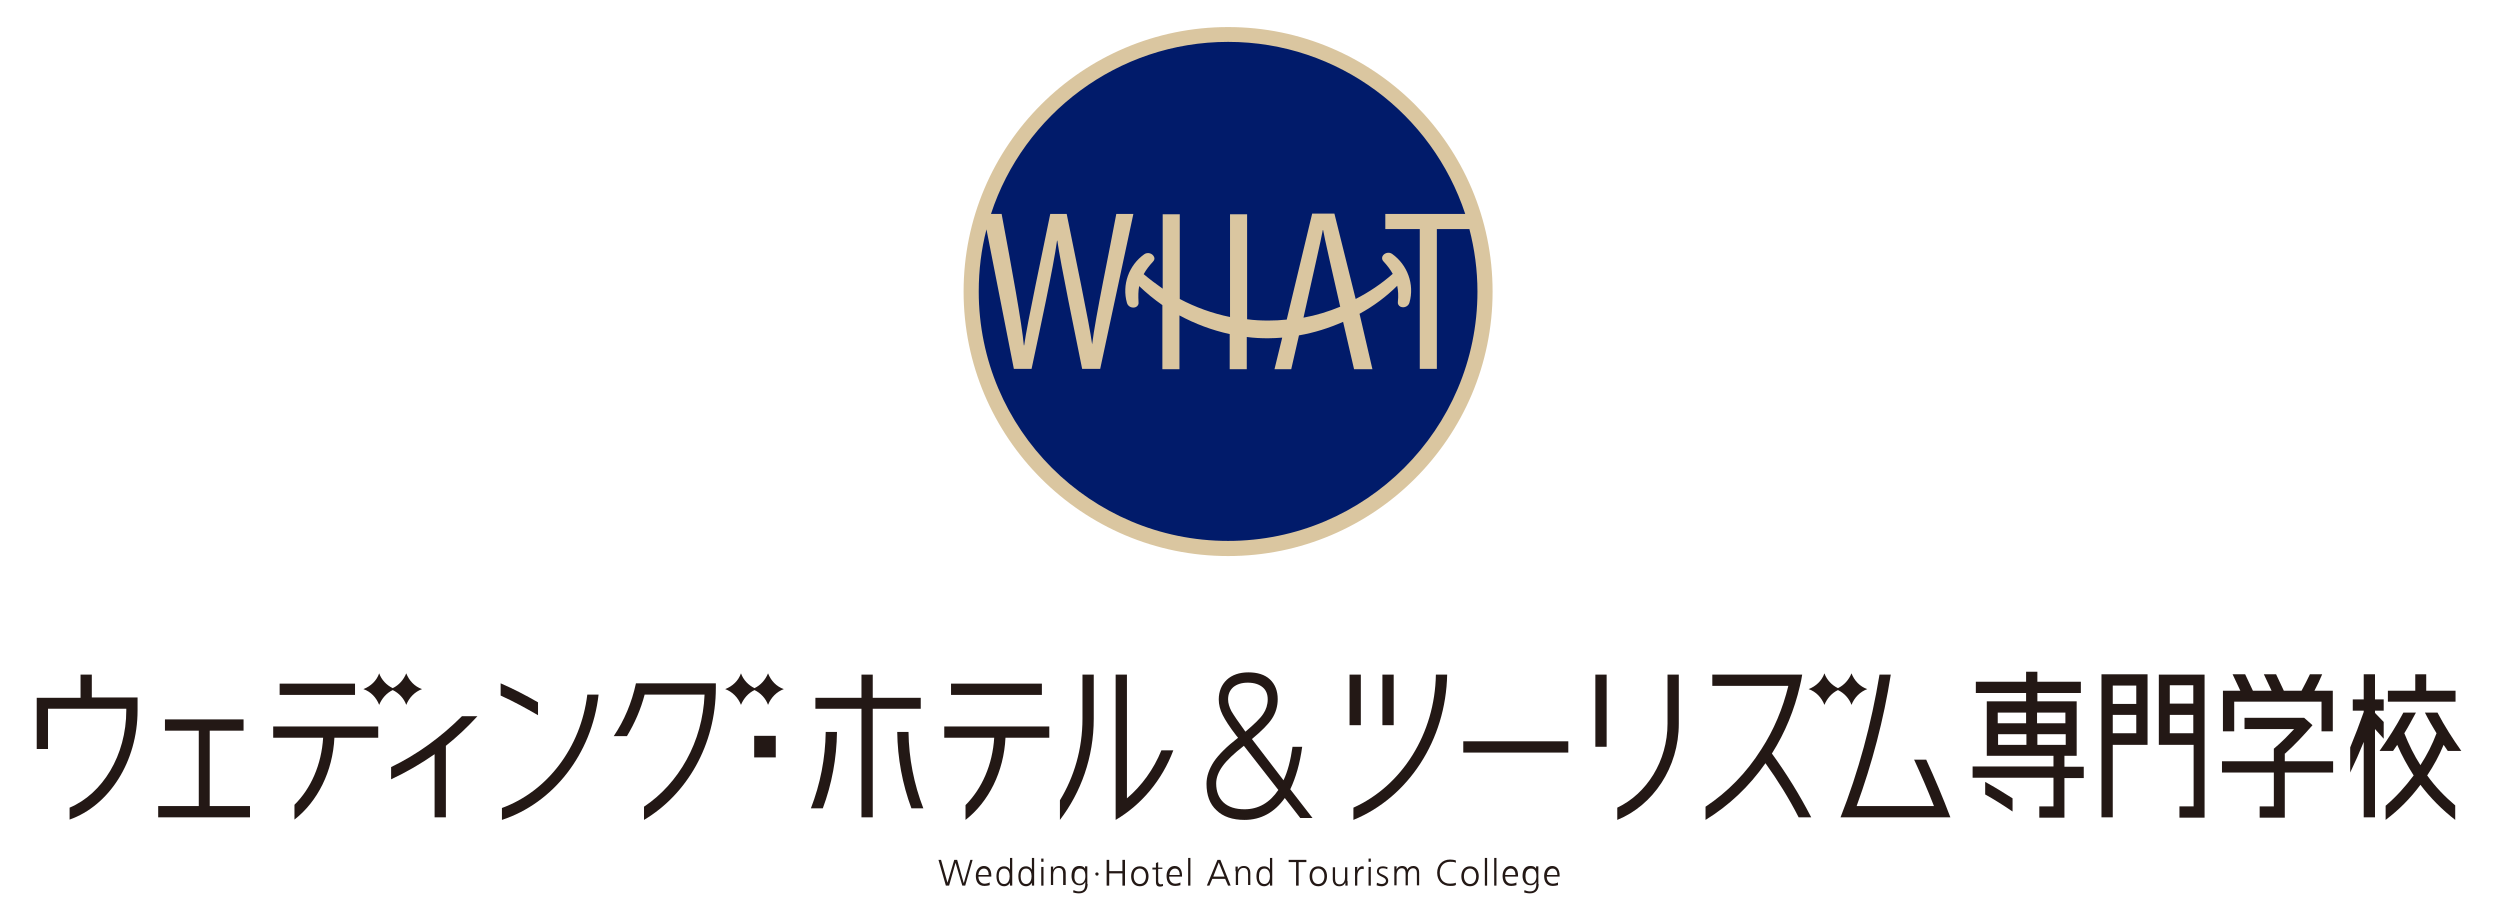 <?xml version="1.0" encoding="utf-8"?>
<!-- Generator: Adobe Illustrator 25.2.3, SVG Export Plug-In . SVG Version: 6.00 Build 0)  -->
<svg version="1.1" id="レイヤー_1" xmlns="http://www.w3.org/2000/svg" xmlns:xlink="http://www.w3.org/1999/xlink" x="0px"
	 y="0px" viewBox="0 0 776 285" style="enable-background:new 0 0 776 285;" xml:space="preserve">
<style type="text/css">
	.st0{fill:#011B6A;}
	.st1{fill:#DAC6A0;}
	.st2{fill:#231815;}
</style>
<g>
	<g>
		<path class="st0" d="M459.2,89.5c0,43.9-35.6,79.4-79.4,79.4c-43.9,0-79.4-35.6-79.4-79.4c0-43.9,35.6-79.4,79.4-79.4
			C423.6,10,459.2,45.6,459.2,89.5"/>
		<path class="st1" d="M381.2,8.4c-45.3,0-82.1,36.8-82.1,82.1c0,45.3,36.8,82.1,82.1,82.1c45.3,0,82.1-36.8,82.1-82.1
			C463.3,45.2,426.4,8.4,381.2,8.4 M381.2,167.9c-42.7,0-77.4-34.7-77.4-77.4c0-6.7,0.8-13.1,2.4-19.3l8.5,43.3h5.5
			c2.3-10.8,6.9-32.1,7.9-39.8h0.1c1,7.2,5.5,28.8,7.7,39.8h5.6l10.3-48.1h-5.3c-2,10.9-6.5,32.1-7.5,40.5H339
			c-0.8-6.2-5.7-29.5-7.9-40.5h-5.1c-2.3,11.4-7.2,34.1-8.1,40.8h-0.1c-0.6-6.7-3.7-23.7-6.9-40.8h-3.3
			c10.1-30.9,39.3-53.4,73.6-53.4c34.3,0,63.4,22.4,73.6,53.4H430v4.7h10.7v43.4h5.3V71.1h10.1c1.6,6.2,2.5,12.7,2.5,19.4
			C458.6,133.2,423.8,167.9,381.2,167.9"/>
		<path class="st1" d="M432.1,78.8c-1-0.7-2.5-0.3-3,0.8l0,0c-0.2,0.5-0.1,1.1,0.3,1.5c1.2,1.3,2.2,2.6,2.9,3.9
			c-3.5,3.1-7.4,5.7-11.5,7.8l-6.6-26.5h-6.9l-7.9,32.9c-1.9,0.2-3.8,0.3-5.7,0.3c-2.2,0-4.4-0.1-6.6-0.4V66.5h-5.3v31.9
			c-5.4-1.1-10.7-3-15.6-5.6V66.5h-5.3v23.1c-2-1.4-4-2.9-5.9-4.5c0.7-1.3,1.7-2.6,2.9-3.9c0.4-0.4,0.6-1,0.3-1.5l0,0
			c-0.5-1.1-2-1.5-3-0.8c-4.8,3.4-7,9.5-5.4,15.1c0.3,1.2,1.7,1.8,2.8,1.3c0.6-0.3,0.9-0.9,0.8-1.5c-0.1-1.9-0.1-3.5,0.2-5
			c2.2,2.1,4.6,4.1,7.2,5.9v19.9h5.3V97.9c4.8,2.6,10.1,4.6,15.6,5.8v10.9h5.3v-10c2.2,0.3,4.4,0.4,6.6,0.4c1.5,0,3-0.1,4.4-0.2
			l-2.4,9.8h5.2c0,0,1-4.4,2.4-10.5c4.7-0.8,9.4-2.3,13.7-4.2c1.9,8.1,3.4,14.7,3.4,14.7h5.7L422,97.4c4.4-2.4,8.4-5.4,11.7-8.7
			c0.3,1.5,0.4,3.1,0.2,5c-0.1,0.6,0.2,1.2,0.8,1.5c1.1,0.5,2.5-0.1,2.8-1.3C439.1,88.3,436.9,82.2,432.1,78.8 M404.6,98.6
			c2.5-11.3,5.6-24.8,6-27.2h0.1c0.3,2,2.9,13.2,5.3,23.8C412.4,96.7,408.5,97.9,404.6,98.6"/>
	</g>
	<g>
		<path class="st2" d="M28.5,209.4H25v7.2l-13.6,0v15.9h3.5v-12.5h24.3v0.5c0,14-7.4,25.9-17.6,30.2v3.7
			c12.2-4.3,21.1-17.9,21.1-33.9v-4H28.5V209.4z"/>
		<polygon class="st2" points="65.1,226.8 75.6,226.8 75.6,223.3 51.2,223.3 51.2,226.8 61.7,226.8 61.7,250.2 49.1,250.2 
			49.1,253.7 77.6,253.7 77.6,250.2 65.1,250.2 		"/>
		<path class="st2" d="M84.8,229h15.5c-0.5,8.3-3.8,15.8-8.9,20.8v4.6c7.2-5.6,11.9-15,12.4-25.4h13.6v-3.5H84.8V229z"/>
		<rect x="86.8" y="212.2" class="st2" width="23.4" height="3.5"/>
		<rect x="454.2" y="230.1" class="st2" width="32.6" height="3.5"/>
		<path class="st2" d="M293.1,229h15.5c-0.5,8.3-3.8,15.8-8.9,20.9v4.6c7.2-5.6,11.9-15,12.4-25.5h13.6v-3.5h-32.6V229z"/>
		<rect x="295.2" y="212.2" class="st2" width="28.2" height="3.5"/>
		<path class="st2" d="M155.8,250.8v3.7c15.9-5.2,27.9-20.4,30-38.9h-3.5C180.3,232.1,169.8,245.7,155.8,250.8"/>
		<path class="st2" d="M517.6,224.6c0,11.7-6.5,21.8-15.6,26.1v3.8c11.1-4.5,19.1-16.2,19.1-29.9v-15.2h-3.5V224.6z"/>
		<path class="st2" d="M336,223.1c0,9.4-2.6,18.1-7,25.3v6.1c6.5-8.5,10.5-19.4,10.5-31.4v-13.7H336V223.1z"/>
		<rect x="418.9" y="209.4" class="st2" width="3.5" height="15.7"/>
		<rect x="495.2" y="209.4" class="st2" width="3.5" height="22.4"/>
		<rect x="429.1" y="209.4" class="st2" width="3.5" height="15.7"/>
		<path class="st2" d="M558.7,212.9c0.3-1.1,0.5-2.3,0.7-3.5h-27.9v3.5h23.6c-1.7,7-4.5,13.7-8.4,19.7c-4.6,7.3-10.5,13.3-17.3,17.8
			v4.1c7.2-4.4,13.5-10.3,18.6-17.6c3.8,5.3,7.3,10.9,10.3,16.8h3.9c-3.6-7-7.7-13.6-12.2-19.8C554.1,227.4,557,220.3,558.7,212.9"
			/>
		<path class="st2" d="M167,218c-3.8-2.2-7.7-4.2-11.6-5.9v3.8c4,1.8,7.8,3.9,11.6,6.1V218z"/>
		<path class="st2" d="M640.9,234.6h3.7v-16.9h-12.2v-2.6h13.5v-3.5h-13.5v-3.1h-3.5v3.1h-15.6v3.5h15.6v2.6h-12.2v16.9h20.7v3.3
			h-25.1v3.5h25.1v8.9h-4.4v3.5h7.8v-12.3h6v-3.5h-6V234.6z M632.4,227.9h8.8v3.3h-8.8V227.9z M641.1,224.5h-8.8v-3.3h8.8V224.5z
			 M628.9,224.5h-8.8v-3.3h8.8V224.5z M620.2,227.9h8.8v3.3h-8.8V227.9z"/>
		<path class="st2" d="M616.2,246.6c2.9,1.6,5.7,3.4,8.5,5.3v-4.1c-2.8-1.8-5.6-3.5-8.5-5.1V246.6z"/>
		<path class="st2" d="M652.3,209.3v44.4h3.5v-22.5h10.8v-21.9H652.3z M655.8,221.9h7.3v5.7h-7.3V221.9z M663.1,218.5h-7.3v-5.7h7.3
			V218.5z"/>
		<path class="st2" d="M670.1,231.2h10.8v19.1h-4.4v3.5h7.8v-44.4h-14.2V231.2z M673.5,221.9h7.3v5.7h-7.3V221.9z M673.5,212.7h7.3
			v5.7h-7.3V212.7z"/>
		<path class="st2" d="M693.5,217.8h27.1v9.2h3.5v-12.6h-5.7c0.9-1.7,1.7-3.4,2.4-5.1H717c-0.8,1.7-1.7,3.4-2.6,5.1h-5.5l-2.4-5.1
			h-3.8l2.4,5.1h-5.8l-2.4-5.1H693l2.4,5.1H690V227h3.5V217.8z"/>
		<rect x="234.1" y="228.4" class="st2" width="6.7" height="6.7"/>
		<path class="st2" d="M131,213.9c-2.3-0.8-4-2.6-4.9-4.9c-0.8,2-2.3,3.7-4.2,4.6c-1.9-0.9-3.5-2.6-4.2-4.6c-0.8,2.3-2.6,4-4.9,4.9
			c2.3,0.8,4,2.6,4.9,4.9c0.8-2,2.3-3.7,4.2-4.6c1.9,0.9,3.5,2.6,4.2,4.6C127,216.5,128.8,214.7,131,213.9"/>
		<path class="st2" d="M121.4,238.1v3.8c4.7-2.2,9.2-4.8,13.5-7.8v19.6h3.5v-22.2c3.5-2.8,6.7-5.8,9.8-9.2h-4.8
			C136.9,228.8,129.5,234.2,121.4,238.1"/>
		<path class="st2" d="M190.5,228.5h4.1c2.4-4,4.3-8.3,5.5-12.9h18.6c-0.6,14.7-8,27.6-18.8,34.8v4.1c13.3-7.9,22.3-23.3,22.3-41
			v-1.4h-24.8C196.1,218.1,193.8,223.6,190.5,228.5"/>
		<polygon class="st2" points="285.8,220 285.8,216.6 270.9,216.6 270.9,209.4 267.4,209.4 267.4,216.6 253.1,216.6 253.1,220 
			267.4,220 267.4,253.7 270.9,253.7 270.9,220 		"/>
		<path class="st2" d="M251.7,250.9h3.7c2.8-7.5,4.3-15.5,4.4-23.7h-3.5C256.2,235.4,254.6,243.4,251.7,250.9"/>
		<path class="st2" d="M278.5,227.2c0.1,8.1,1.6,16.2,4.4,23.7h3.7c-2.9-7.5-4.5-15.5-4.6-23.7H278.5z"/>
		<path class="st2" d="M349.8,247.8v-38.4h-3.5v45.1c8-4.7,14.4-12.3,17.9-21.6h-3.7C358.1,238.8,354.4,243.9,349.8,247.8"/>
		<g>
			<polygon class="st2" points="299.6,274.9 298.7,274.9 296.6,267.8 296.6,267.8 294.6,274.9 293.6,274.9 291.3,266.9 292.1,266.9 
				294.1,274 294.1,274 296.2,266.9 297.1,266.9 299.1,274 299.2,274 301.2,266.9 301.9,266.9 			"/>
			<path class="st2" d="M307.3,274.7c-0.5,0.2-1.2,0.3-1.7,0.3c-1.9,0-2.7-1.3-2.7-3.1c0-1.8,1-3.1,2.5-3.1c1.6,0,2.3,1.3,2.3,2.9
				v0.4h-4c0,1.2,0.7,2.2,1.9,2.2c0.5,0,1.3-0.2,1.6-0.4V274.7z M306.9,271.6c0-1-0.4-2-1.5-2c-1.1,0-1.7,1.1-1.7,2H306.9z"/>
			<path class="st2" d="M314.2,274.9h-0.7V274h0c-0.4,0.7-1,1.1-1.8,1.1c-1.6,0-2.4-1.3-2.4-3.1c0-1.8,0.7-3.1,2.4-3.1
				c1.1,0,1.7,0.8,1.8,1.1h0v-3.7h0.7V274.9z M311.7,274.4c1.3,0,1.7-1.4,1.7-2.4c0-1.1-0.4-2.4-1.7-2.4c-1.4,0-1.7,1.3-1.7,2.4
				C310,273.1,310.3,274.4,311.7,274.4"/>
			<path class="st2" d="M321,274.9h-0.7V274h0c-0.4,0.7-1,1.1-1.8,1.1c-1.6,0-2.4-1.3-2.4-3.1c0-1.8,0.7-3.1,2.4-3.1
				c1.1,0,1.7,0.8,1.8,1.1h0v-3.7h0.7V274.9z M318.5,274.4c1.3,0,1.7-1.4,1.7-2.4c0-1.1-0.4-2.4-1.7-2.4c-1.4,0-1.7,1.3-1.7,2.4
				C316.8,273.1,317.2,274.4,318.5,274.4"/>
			<path class="st2" d="M323.9,267.5h-0.7v-1h0.7V267.5z M323.2,269.1h0.7v5.8h-0.7V269.1z"/>
			<path class="st2" d="M326.2,270.4c0-0.4,0-0.9,0-1.4h0.7v1h0c0.2-0.5,0.7-1.2,1.9-1.2c1.4,0,2,1,2,2.2v3.7H330v-3.5
				c0-1.1-0.4-1.8-1.4-1.8c-1.3,0-1.7,1.2-1.7,2.1v3.2h-0.7V270.4z"/>
			<path class="st2" d="M337.6,274.4c0,1.6-0.7,2.9-2.7,2.9c-0.8,0-1.5-0.2-1.8-0.3l0.1-0.7c0.4,0.2,1.1,0.4,1.7,0.4
				c1.9,0,2-1.4,2-3h0c-0.4,0.8-1,1.1-1.8,1.1c-1.9,0-2.5-1.6-2.5-2.9c0-1.8,0.7-3.1,2.4-3.1c0.8,0,1.3,0.1,1.8,0.8h0v-0.7h0.7
				V274.4z M335.1,274.3c1.3,0,1.8-1.2,1.8-2.3c0-1.4-0.4-2.4-1.7-2.4c-1.4,0-1.7,1.3-1.7,2.4C333.4,273.1,333.9,274.3,335.1,274.3"
				/>
			<path class="st2" d="M340.5,270.8c0.3,0,0.5,0.2,0.5,0.5c0,0.4-0.3,0.5-0.5,0.5c-0.3,0-0.5-0.2-0.5-0.5
				C339.9,271,340.2,270.8,340.5,270.8"/>
			<polygon class="st2" points="343.5,266.9 344.3,266.9 344.3,270.4 348.4,270.4 348.4,266.9 349.2,266.9 349.2,274.9 348.4,274.9 
				348.4,271.1 344.3,271.1 344.3,274.9 343.5,274.9 			"/>
			<path class="st2" d="M353.8,268.9c1.9,0,2.7,1.5,2.7,3.1c0,1.6-0.8,3.1-2.7,3.1c-1.9,0-2.7-1.5-2.7-3.1
				C351.1,270.4,351.9,268.9,353.8,268.9 M353.8,274.4c1.3,0,1.9-1.1,1.9-2.4c0-1.3-0.7-2.4-1.9-2.4c-1.3,0-1.9,1.1-1.9,2.4
				C351.9,273.3,352.5,274.4,353.8,274.4"/>
			<path class="st2" d="M360.8,269.7h-1.3v3.8c0,0.5,0.2,1,0.8,1c0.3,0,0.5-0.1,0.7-0.1l0,0.6c-0.2,0.1-0.5,0.2-0.9,0.2
				c-1.3,0-1.3-0.9-1.3-1.9v-3.4h-1.1v-0.6h1.1v-1.4l0.7-0.3v1.7h1.3V269.7z"/>
			<path class="st2" d="M366.5,274.7c-0.5,0.2-1.2,0.3-1.7,0.3c-1.9,0-2.7-1.3-2.7-3.1c0-1.8,1-3.1,2.5-3.1c1.6,0,2.3,1.3,2.3,2.9
				v0.4h-4c0,1.2,0.7,2.2,1.9,2.2c0.5,0,1.3-0.2,1.6-0.4V274.7z M366.2,271.6c0-1-0.4-2-1.5-2c-1.1,0-1.7,1.1-1.7,2H366.2z"/>
			<rect x="368.8" y="266.3" class="st2" width="0.7" height="8.6"/>
			<path class="st2" d="M377.9,266.9h0.9l3.2,8h-0.8l-0.9-2.1h-4l-0.9,2.1h-0.8L377.9,266.9z M378.3,267.7l-1.7,4.4h3.5L378.3,267.7
				z"/>
			<path class="st2" d="M383.5,270.4c0-0.4,0-0.9,0-1.4h0.7v1h0c0.2-0.5,0.7-1.2,1.9-1.2c1.4,0,2,1,2,2.2v3.7h-0.7v-3.5
				c0-1.1-0.4-1.8-1.4-1.8c-1.3,0-1.7,1.2-1.7,2.1v3.2h-0.7V270.4z"/>
			<path class="st2" d="M394.9,274.9h-0.7V274h0c-0.4,0.7-1,1.1-1.8,1.1c-1.6,0-2.4-1.3-2.4-3.1c0-1.8,0.7-3.1,2.4-3.1
				c1.1,0,1.7,0.8,1.8,1.1h0v-3.7h0.7V274.9z M392.5,274.4c1.3,0,1.7-1.4,1.7-2.4c0-1.1-0.4-2.4-1.7-2.4c-1.4,0-1.7,1.3-1.7,2.4
				C390.7,273.1,391.1,274.4,392.5,274.4"/>
			<polygon class="st2" points="402.3,267.6 400,267.6 400,266.9 405.5,266.9 405.5,267.6 403.1,267.6 403.1,274.9 402.3,274.9 			
				"/>
			<path class="st2" d="M409.2,268.9c1.9,0,2.7,1.5,2.7,3.1c0,1.6-0.8,3.1-2.7,3.1c-1.9,0-2.7-1.5-2.7-3.1
				C406.5,270.4,407.3,268.9,409.2,268.9 M409.2,274.4c1.3,0,1.9-1.1,1.9-2.4c0-1.3-0.7-2.4-1.9-2.4c-1.3,0-1.9,1.1-1.9,2.4
				C407.3,273.3,407.9,274.4,409.2,274.4"/>
			<path class="st2" d="M418.3,273.5c0,0.4,0,0.9,0,1.4h-0.7v-1h0c-0.2,0.5-0.7,1.2-1.9,1.2c-1.4,0-2-1-2-2.2v-3.7h0.7v3.5
				c0,1.1,0.4,1.8,1.4,1.8c1.3,0,1.7-1.2,1.7-2.1v-3.2h0.7V273.5z"/>
			<path class="st2" d="M420.6,270.4c0-0.6,0-0.9,0-1.3h0.7v1.1h0c0.3-0.7,0.8-1.3,1.5-1.3c0.2,0,0.4,0,0.5,0.1v0.8
				c-0.1,0-0.3-0.1-0.5-0.1c-1.1,0-1.5,1.3-1.5,2.3v2.9h-0.7V270.4z"/>
			<path class="st2" d="M425.5,267.5h-0.7v-1h0.7V267.5z M424.8,269.1h0.7v5.8h-0.7V269.1z"/>
			<path class="st2" d="M427.4,274c0.4,0.2,1,0.4,1.5,0.4c0.7,0,1.3-0.4,1.3-1c0-1.4-2.8-1.2-2.8-2.9c0-1.2,0.9-1.6,1.9-1.6
				c0.3,0,0.9,0.1,1.4,0.3l-0.1,0.6c-0.4-0.2-0.9-0.3-1.3-0.3c-0.7,0-1.3,0.2-1.3,1c0,1.1,2.9,0.9,2.9,2.9c0,1.2-1.2,1.7-2,1.7
				c-0.6,0-1.1-0.1-1.6-0.3L427.4,274z"/>
			<path class="st2" d="M439.8,274.9V271c0-0.8-0.3-1.5-1.2-1.5c-0.8,0-1.6,0.7-1.6,2.1v3.2h-0.7V271c0-0.8-0.3-1.5-1.2-1.5
				c-0.8,0-1.6,0.7-1.6,2.1v3.2h-0.7v-4.5c0-0.4,0-0.9,0-1.4h0.7v1l0,0c0.2-0.4,0.6-1.1,1.8-1.1c0.5,0,1.4,0.2,1.5,1.2h0
				c0.3-0.7,1-1.2,1.9-1.2c1.2,0,1.8,0.8,1.8,2v4H439.8z"/>
			<path class="st2" d="M451.9,267.8c-0.5-0.3-1.2-0.3-1.8-0.3c-2.1,0-3.2,1.5-3.2,3.4c0,2,1.1,3.4,3.2,3.4c0.5,0,1.3-0.1,1.8-0.3
				l0,0.7c-0.4,0.3-1.3,0.3-1.8,0.3c-2.5,0-4-1.7-4-4.1c0-2.4,1.6-4.1,4-4.1c0.5,0,1.4,0.1,1.8,0.3L451.9,267.8z"/>
			<path class="st2" d="M456.3,268.9c1.9,0,2.7,1.5,2.7,3.1c0,1.6-0.8,3.1-2.7,3.1c-1.9,0-2.7-1.5-2.7-3.1
				C453.6,270.4,454.4,268.9,456.3,268.9 M456.3,274.4c1.3,0,1.9-1.1,1.9-2.4c0-1.3-0.7-2.4-1.9-2.4c-1.3,0-1.9,1.1-1.9,2.4
				C454.4,273.3,455.1,274.4,456.3,274.4"/>
			<rect x="460.9" y="266.3" class="st2" width="0.7" height="8.6"/>
			<rect x="463.8" y="266.3" class="st2" width="0.7" height="8.6"/>
			<path class="st2" d="M470.8,274.7c-0.5,0.2-1.2,0.3-1.7,0.3c-1.9,0-2.7-1.3-2.7-3.1c0-1.8,1-3.1,2.5-3.1c1.6,0,2.3,1.3,2.3,2.9
				v0.4h-4c0,1.2,0.7,2.2,1.9,2.2c0.5,0,1.3-0.2,1.6-0.4V274.7z M470.4,271.6c0-1-0.4-2-1.5-2c-1.1,0-1.7,1.1-1.7,2H470.4z"/>
			<path class="st2" d="M477.6,274.4c0,1.6-0.7,2.9-2.7,2.9c-0.8,0-1.5-0.2-1.8-0.3l0.1-0.7c0.4,0.2,1.1,0.4,1.7,0.4
				c1.9,0,2-1.4,2-3h0c-0.4,0.8-1,1.1-1.8,1.1c-1.9,0-2.5-1.6-2.5-2.9c0-1.8,0.7-3.1,2.4-3.1c0.8,0,1.3,0.1,1.8,0.8h0v-0.7h0.7
				V274.4z M475.1,274.3c1.3,0,1.8-1.2,1.8-2.3c0-1.4-0.4-2.4-1.7-2.4c-1.4,0-1.7,1.3-1.7,2.4C473.5,273.1,473.9,274.3,475.1,274.3"
				/>
			<path class="st2" d="M483.7,274.7c-0.5,0.2-1.2,0.3-1.7,0.3c-1.9,0-2.7-1.3-2.7-3.1c0-1.8,1-3.1,2.5-3.1c1.6,0,2.3,1.3,2.3,2.9
				v0.4h-4c0,1.2,0.7,2.2,1.9,2.2c0.5,0,1.3-0.2,1.6-0.4V274.7z M483.4,271.6c0-1-0.4-2-1.5-2c-1.1,0-1.7,1.1-1.7,2H483.4z"/>
		</g>
		<path class="st2" d="M404.2,231.8L404.2,231.8l-3,0c-0.6,4.2-1.5,7.7-2.8,10.4l-9.8-12.8c3-2.5,5.1-4.6,6.2-6.3
			c1.2-1.8,1.8-3.9,1.8-6.1c0-2.5-0.8-4.6-2.4-6.1c-1.6-1.5-3.9-2.2-6.7-2.2c-2.8,0-5.1,0.8-6.7,2.3c-1.6,1.5-2.5,3.6-2.5,6.1
			c0,1.6,0.4,3.2,1.2,4.8c0.8,1.6,2.2,3.8,4.3,6.5l0.5,0.6c-3.5,2.7-6,5.2-7.5,7.4c-1.5,2.3-2.3,4.6-2.3,6.9c0,3.5,1,6.3,3.1,8.2
			c2,2,5,3,8.7,3c5.1,0,9.3-2.3,12.5-6.8l4.8,6.2h3.8l-6.9-8.9C402.2,241.4,403.5,237,404.2,231.8 M382.2,220.7
			c-0.6-1.2-1-2.4-1-3.6c0-1.6,0.5-2.8,1.6-3.8c1.1-0.9,2.6-1.4,4.5-1.4c2,0,3.5,0.5,4.6,1.4c1.1,0.9,1.6,2.2,1.6,3.8
			c0,1.6-0.5,3.2-1.4,4.5c-0.9,1.4-2.8,3.2-5.5,5.5l-0.1-0.1C384.3,224,382.9,221.9,382.2,220.7 M386.3,251.2c-2.8,0-5-0.7-6.5-2.1
			c-1.5-1.4-2.3-3.4-2.3-5.9c0-1.8,0.7-3.6,2-5.4c1.3-1.8,3.5-3.9,6.6-6.3l10.7,13.7C394.1,249.2,390.6,251.2,386.3,251.2"/>
		<path class="st2" d="M420.1,250.7v3.8c17.1-7,28.7-24.8,29.1-45.1h-3.5C445.4,227.7,435.2,243.9,420.1,250.7"/>
		<path class="st2" d="M594.1,235.7c2.2,4.8,4.3,9.6,6.2,14.5h-24c4.8-13.2,8.4-26.8,10.6-40.8h-3.5c-2.5,15.2-6.5,30.1-12.1,44.3
			h2.4h1.3h30.4c-2.3-6.1-4.8-12-7.5-17.9H594.1z"/>
		<path class="st2" d="M709.3,233.9c3-2.7,5.8-5.7,8.5-8.8l-2.6-2.3h-18.5v3.5h15.4c-0.9,1-1.9,1.9-2.8,2.9
			c-1.1,1.1-2.3,2.2-3.5,3.2v3.9h-16.1v3.5h16.1v10.5h-4.4v3.5h7.8v-14h15v-3.5h-15V233.9z"/>
		<path class="st2" d="M739.9,220.6v-3.5h-2.7v-7.8h-3.5v7.8h-3.4v3.5h3.4v0.4c-1.3,3.7-2.7,7.4-4.2,11v7.8c1.5-3.1,2.9-6.3,4.2-9.5
			v23.4h3.5v-27.4c0.9,1,1.8,2,2.7,3v-5.2c-0.9-0.9-1.8-1.9-2.7-2.8v-0.7H739.9z"/>
		<polygon class="st2" points="762.2,217.8 762.2,214.4 753.1,214.4 753.1,209.3 749.7,209.3 749.7,214.4 741.2,214.4 741.2,217.8 
			751.5,217.8 		"/>
		<path class="st2" d="M753.4,240.7c2-3,3.7-6.1,5.1-9.5c0.4,0.6,0.9,1.3,1.3,1.9h4.2c-2.7-3.8-5.2-7.7-7.4-11.9h-3.9
			c1.1,2.2,2.3,4.3,3.6,6.4c-1.3,3.5-3,6.8-5,9.9c-2-3.1-3.6-6.4-5-9.9c1.3-2.1,2.4-4.2,3.6-6.4H746c-2.2,4.2-4.7,8.1-7.4,11.9h4.2
			c0.4-0.6,0.9-1.3,1.3-1.9c1.4,3.3,3.2,6.5,5.1,9.5c-2.6,3.5-5.5,6.7-8.7,9.4v4.4c4.1-3.1,7.7-6.7,10.8-10.9
			c3.1,4.1,6.8,7.8,10.8,10.9V250C758.9,247.3,755.9,244.2,753.4,240.7"/>
		<path class="st2" d="M243.3,213.9c-2.3-0.8-4-2.6-4.9-4.9c-0.8,2-2.3,3.7-4.2,4.6c-1.9-0.9-3.5-2.6-4.2-4.6
			c-0.8,2.3-2.6,4-4.9,4.9c2.2,0.8,4,2.6,4.9,4.9c0.8-2,2.3-3.7,4.2-4.6c1.9,0.9,3.5,2.6,4.2,4.6
			C239.3,216.5,241.1,214.7,243.3,213.9"/>
		<path class="st2" d="M579.6,213.9c-2.3-0.8-4-2.6-4.9-4.9c-0.8,2-2.3,3.7-4.2,4.6c-1.9-0.9-3.5-2.6-4.2-4.6
			c-0.8,2.3-2.6,4-4.9,4.9c2.3,0.8,4,2.6,4.9,4.9c0.8-2,2.3-3.7,4.2-4.6c1.9,0.9,3.5,2.6,4.2,4.6
			C575.6,216.5,577.4,214.7,579.6,213.9"/>
	</g>
</g>
</svg>
